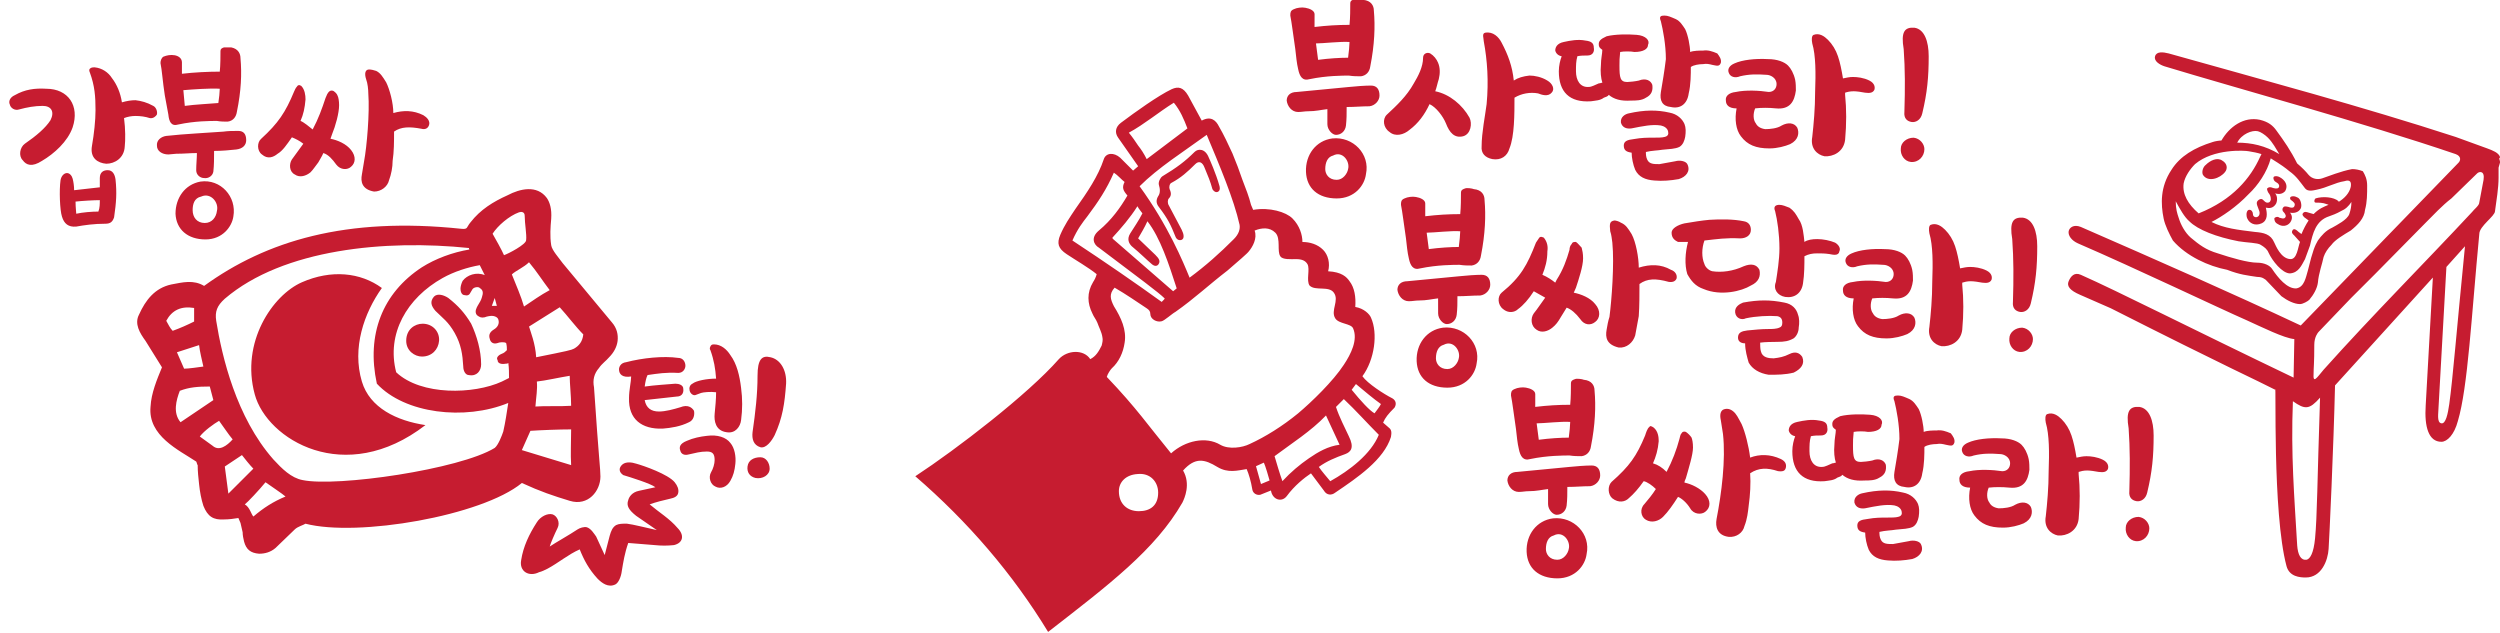 <?xml version="1.0" encoding="utf-8"?>
<!-- Generator: Adobe Illustrator 24.3.0, SVG Export Plug-In . SVG Version: 6.00 Build 0)  -->
<svg version="1.1" id="레이어_1" xmlns="http://www.w3.org/2000/svg" xmlns:xlink="http://www.w3.org/1999/xlink" x="0px"
	 y="0px" viewBox="0 0 716.07 181.42" style="enable-background:new 0 0 716.07 181.42;" xml:space="preserve">
<style type="text/css">
	.st0{fill:#c61c30;}
</style>
<path class="st0" d="M12.02,46.08c-2.86,1.84-4.5,1.23-5.52-0.2c-1.23-1.23-0.82-3.68,0.61-4.71c3.27-2.25,5.93-4.5,7.36-6.75
	c1.23-2.45,0.21-4.09-2.25-4.09c-2.25,0-4.5,0.41-6.75,1.02c-1.23,0.41-2.45-0.41-2.66-1.43c-0.41-0.82,0-2.04,1.43-2.66
	c2.86-1.64,5.73-2.04,9-1.84c6.34,0,9.61,4.91,7.57,11.05C19.39,40.56,15.5,44.04,12.02,46.08z M28.59,53.65v-2.66
	c0-1.64,1.02-2.25,2.25-2.25c1.43,0,2.05,1.23,2.25,2.66c0.41,3.89,0.21,6.54-0.41,10.84c-0.41,1.23-1.02,1.84-2.45,1.84
	c-3.27,0-6.14,0.41-8.39,0.82c-2.25,0.2-3.48-0.82-4.09-2.86c-0.61-1.84-0.82-7.57-0.41-10.43c0.21-1.23,1.02-2.04,1.84-2.04
	s1.43,0.82,1.64,1.64s0.41,2.05,0.41,3.27L28.59,53.65z M28.18,60.6c0.41-1.02,0.41-2.25,0.41-3.27c-1.64,0-5.11,0.2-6.95,0.41
	c0,1.64,0.2,3.07,0.2,3.48C23.68,60.81,26.34,60.6,28.18,60.6z M30.43,46.9c-2.45-0.21-4.7-1.64-4.09-5.11
	c0.61-3.48,1.02-7.36,1.02-10.23c0-3.89-0.21-6.96-1.64-10.84c-0.2-0.41-0.2-0.82,0-1.02c0.41-0.41,0.82-0.41,1.43-0.41
	c2.05,0.2,3.89,1.43,4.91,3.07c1.43,1.84,2.46,4.29,2.86,6.95c1.43-0.41,2.66-0.61,3.89-0.61c1.64,0.2,3.27,0.61,5.11,1.64
	c0.82,0.41,1.23,1.64,1.02,2.46c-0.21,0.41-1.02,1.23-2.05,1.02c-1.23-0.41-2.66-0.61-4.09-0.61c-1.02,0-2.25,0.2-3.27,0.61
	c0.41,3.07,0.41,6.34,0.2,8.18C35.55,45.26,32.89,46.9,30.43,46.9z M171.57,105.4c-1.43,1.64-1.84,3.48-1.43,5.52
	c1.43,21.27,1.84,23.32,1.84,25.57c0,4.09-3.48,8.59-8.79,6.96c-4.71-1.43-8.39-2.66-13.71-5.11
	c-11.45,9.41-47.04,15.55-61.98,11.66c-0.61,0.41-2.25,0.82-3.07,1.64l-5.52,5.32c-1.43,1.23-3.07,1.64-4.71,1.64
	c-2.45-0.2-3.68-1.23-4.29-3.48c-0.21-0.82-0.41-1.84-0.41-2.66l-0.61-2.66l-0.61-1.43c-1.23,0.2-2.66,0.41-4.09,0.41
	c-3.07,0.2-4.7-0.82-5.93-3.89c-0.61-1.84-1.02-4.09-1.23-6.14c-0.2-1.84-0.41-3.68-0.41-5.52c-0.2-0.2-0.2-0.61-0.41-1.02
	c-4.91-3.27-13.91-7.36-13.09-15.75c0.2-3.89,1.84-7.77,3.27-11.25l-4.71-7.57c-1.64-2.25-3.27-4.91-1.84-7.57
	c1.84-4.09,4.5-7.57,9.21-8.59c3.27-0.61,6.34-1.43,9.41,0.41C76.25,69,99.16,62.05,132.1,65.53c2.04,0.21,1.43-0.41,2.66-1.84
	c2.86-3.68,6.54-5.93,10.64-7.77c3.48-1.84,8.39-3.07,11.25,0.82c0.82,1.23,1.43,3.07,1.23,5.93c-0.21,2.45-0.41,4.91,0,7.57
	c0.2,1.43,2.25,3.68,3.27,5.11l14.11,16.98c1.43,1.64,1.84,3.48,1.64,5.32c-0.21,1.64-1.02,3.27-2.46,4.71
	C173.61,103.35,172.39,104.17,171.57,105.4z M50.48,44.04c-0.61,0-1.64,0.2-2.25,0.2c-1.84,0-3.27-1.02-3.27-2.45
	c-0.21-1.64,1.23-2.66,2.66-2.86c5.52-0.61,11.04-0.82,16.36-1.23c1.43-0.2,2.66-0.2,4.29-0.2c1.43,0,2.25,0.82,2.25,2.66
	c0,1.43-1.02,2.45-2.86,2.66c-1.84,0.2-4.09,0.41-6.34,0.41c0,2.04,0,4.09-0.21,5.93c-0.2,1.23-1.43,2.04-2.66,1.84
	c-1.02,0-2.25-0.82-2.25-2.25c0-1.64,0.2-3.48,0.2-4.91C54.57,43.83,52.73,44.04,50.48,44.04z M52.11,21.13
	c3.48-0.41,7.57-0.61,10.84-0.61c0.2-1.84,0.2-4.5,0.2-5.93c0-0.61,0.41-0.82,1.02-1.02h2.05c2.04,0.41,2.66,1.84,2.66,3.07
	c0.41,4.5,0.2,9.41-1.02,15.34c-0.2,1.43-1.02,2.66-2.66,2.86c-0.82,0-2.04,0-3.07-0.2c-1.84,0-6.34,0-11.05,1.02
	c-2.04,0.61-2.66-0.82-2.86-2.86l-1.02-5.52c-0.61-3.89-0.82-7.36-1.23-9.2c0-0.61,0.2-1.43,0.82-1.84
	c1.02-0.41,2.04-0.61,3.27-0.41c1.02,0.2,2.05,0.82,2.05,2.05C52.11,17.88,52.11,21.13,52.11,21.13z M49.46,94.76
	c2.25-0.82,4.09-1.64,6.14-2.66v-3.89c-3.68-0.61-6.34,0.61-7.98,3.68C48.23,92.92,48.64,93.94,49.46,94.76z M50.27,61.22
	c0-4.5,2.66-8.39,7.16-9.21c5.73-0.82,10.43,4.3,9.41,10.02c-0.41,2.86-3.07,6.55-7.98,6.55C53.75,68.58,50.48,65.72,50.27,61.22z
	 M61.11,114.6l-1.02-3.89c-3.48,0-5.93,0.21-8.59,1.23c-1.02,2.66-2.04,6.34,0.21,9L61.11,114.6z M50.68,100.9l2.05,4.7
	c1.23,0,4.09-0.41,5.52-0.61c-0.41-1.84-1.02-4.3-1.23-6.14L50.68,100.9z M52.93,30.33c2.86-0.41,7.36-0.61,9.61-0.82
	c0.2-1.23,0.41-3.27,0.41-4.09c-2.46-0.2-8.18,0.21-10.43,0.41L52.93,30.33z M55.18,60.19c0,2.05,1.23,3.68,3.48,3.68
	c2.05,0,3.27-1.64,3.48-3.48c0.61-2.46-1.84-5.32-4.5-4.09C55.59,56.72,55.18,58.56,55.18,60.19z M66.64,125.85
	c-1.23-1.43-2.66-3.68-3.89-5.32c-1.43,0.82-4.29,2.86-5.52,4.5l3.68,2.66C62.75,129.33,65,127.69,66.64,125.85z M64.39,85.56
	c-2.25,2.04-2.86,3.68-2.46,6.34c1.64,10.23,5.73,27.61,16.36,39.68c2.45,2.66,5.11,5.32,8.39,5.93c9.82,2.04,45-3.07,55.02-9.21
	c1.02-0.82,2.04-3.48,2.45-4.7c0.61-2.66,1.02-5.52,1.43-8.18c-12.48,5.11-29.66,3.07-37.64-5.52
	c-3.07-14.11,1.64-25.98,12.89-33.34c3.89-2.46,8.79-4.3,13.7-5.11c-0.2,0-0.2-0.2-0.2-0.41C110.61,68.58,81.16,71.24,64.39,85.56z
	 M72.57,134.24c-1.02-1.02-2.46-2.86-3.27-3.89l-4.91,3.27l1.02,7.77L72.57,134.24z M76.05,138.13c-1.84,2.25-5.11,5.73-5.93,6.34
	c1.43,0.82,1.84,2.86,2.46,3.48c2.86-2.46,5.73-4.3,9.2-5.73C81.16,141.6,76.86,138.74,76.05,138.13z M121.86,121.76
	c-23.11,17.79-45.41,4.09-48.89-8.8c-4.09-14.93,5.11-28.43,13.5-32.11s16.77-2.86,22.91,1.64c-5.11,7.16-8.59,17.18-5.73,26.79
	C105.91,116.85,113.68,120.53,121.86,121.76z M94.66,39.74c2.04,0.41,4.5,1.43,5.93,3.27s1.23,3.68,0,4.71
	c-1.02,1.02-3.07,1.02-4.3-0.61c-1.02-1.43-2.25-2.86-3.68-3.27c-0.41,1.02-1.02,1.84-1.43,2.66c-0.82,1.02-1.43,2.05-2.25,2.86
	c-1.23,1.02-3.07,1.64-4.5,0.61c-1.64-0.82-1.64-3.07-0.82-4.3l3.27-4.5c-1.02-0.82-2.25-1.43-3.27-1.84
	c-1.43,2.05-2.66,3.89-4.09,4.71c-1.23,1.02-2.86,1.64-4.5,0.2c-1.43-1.02-1.43-3.48-0.2-4.5c4.91-4.5,6.95-7.57,9.41-13.5
	c0.2-0.41,0.41-1.02,0.82-1.43c0.21-0.41,0.61-0.61,1.23-0.21c1.02,1.02,1.23,2.66,1.23,3.89c-0.21,2.46-0.61,4.3-1.43,6.14
	c1.02,0.41,2.45,1.64,3.48,2.45c1.64-3.07,2.66-5.93,3.68-9c0.61-1.64,1.23-2.45,2.25-2.04c0.61,0.41,1.02,0.82,1.23,1.43
	c0.21,0.41,0.41,1.43,0.41,2.66c0,2.25-1.02,5.93-2.04,8.39L94.66,39.74z M107.75,20.31c1.23,0.61,1.84,1.64,2.86,3.27
	c1.02,2.05,2.05,5.93,2.05,8.8c2.86-0.82,5.73-0.82,8.59,0.61c1.02,0.61,2.04,1.64,1.64,2.86c-0.2,0.61-0.82,1.43-2.25,1.02
	c-3.27-0.61-5.73-0.61-7.77,0.82c0,2.86,0,5.73-0.41,8.39c0,1.84-0.41,3.89-1.02,5.52c-0.41,1.84-2.25,3.27-4.3,3.27
	c-3.48-0.61-3.89-2.86-3.48-4.91l0.61-3.68c0.82-4.3,1.64-14.11,1.23-19.43c0-1.23-0.21-3.07-0.61-4.09
	c-0.61-1.84-0.2-2.86,0.82-2.86C106.32,19.9,107.14,20.1,107.75,20.31z M141.5,94.35c1.02-0.61,1.64-1.64,1.23-2.86
	c-0.2-0.61-1.02-1.02-1.84-1.02c-0.61,0-1.64,0.21-2.04,0.41c-1.02,0.21-1.43,0-2.25-0.61c-0.82-1.02,0-2.25,0.2-2.66
	c0.61-1.02,1.02-1.64,1.23-2.45c0.41-1.23,0.41-2.05-0.61-2.66c-0.2-0.41-1.84-0.41-2.25,0.61l-0.61,1.02
	c-0.2,0.41-0.82,0.61-1.43,0.41c-1.02,0-1.23-1.23-1.23-1.84c0-0.61,0.21-1.43,0.61-2.25c1.23-1.64,3.89-2.66,6.34-1.64l-1.43-2.86
	c-3.48,0.61-7.36,1.84-10.64,3.68c-10.23,5.73-16.16,15.96-13.3,27c7.16,6.75,22.3,6.34,30.27,2.66l2.05-1.02c0-1.43,0-2.86-0.2-4.3
	c-0.21,0.21-0.61,0.21-0.82,0.21c-1.02,0.2-2.25,0-2.25-1.02c-0.61-0.82,0.61-1.64,1.23-1.84c0.61-0.2,1.02-0.61,1.43-1.02
	c0-0.61,0-1.23-0.21-2.04c-0.61-0.41-2.04-0.21-2.45,0c-1.23,0.41-2.05-0.21-2.25-1.23C139.86,95.78,140.48,94.97,141.5,94.35z
	 M121.05,92.72c2.86,0,4.91,2.25,4.71,4.91c-0.21,2.46-2.05,4.5-4.91,4.5c-2.05,0-4.5-1.64-4.5-4.5
	C116.34,94.35,118.8,92.72,121.05,92.72z M128.41,85.35c2.86,2.25,4.7,4.3,6.54,7.36c1.64,3.48,2.86,7.77,2.86,11.66
	c0,1.84-1.23,3.48-3.48,3.07c-1.02,0-1.64-1.23-1.64-2.45c-0.2-3.48-0.61-6.34-2.45-9.61s-3.48-4.29-5.52-6.34
	c-1.23-1.43-1.64-2.66-0.41-4.09C125.34,83.92,127.18,84.53,128.41,85.35z M141.7,85.35l-0.82,2.25h1.43L141.7,85.35z M148.66,60.81
	c-2.86,1.02-6.14,3.89-7.57,6.14c0.82,1.43,2.66,4.71,3.27,6.14c1.23-0.41,6.34-3.07,6.34-4.3c0.2-1.64-0.41-4.7-0.41-6.95
	C150.3,60.6,149.27,60.6,148.66,60.81z M146.61,78.6c1.23,3.07,2.66,6.34,3.48,9.2c2.45-1.64,4.7-3.27,7.36-4.7
	c-2.05-2.66-3.68-5.32-5.93-7.98C150.09,76.56,147.64,77.58,146.61,78.6z M173.2,158.99l1.43-5.52c0.41-1.43,0.82-2.45,1.84-3.07
	c0.82-0.41,1.84-0.41,3.07-0.41c1.84,0.21,5.73,1.23,8.59,1.84l-5.93-4.09c-2.05-1.64-2.86-2.86-2.25-4.5
	c0.2-0.82,1.02-2.25,3.07-2.66l4.7-1.02c-1.23-1.02-7.16-2.86-9.2-3.48c-1.23-0.82-1.43-2.04-0.21-3.07
	c1.02-0.82,2.66-0.61,3.89-0.21c2.25,0.61,9.2,3.07,11.04,5.32c0.82,1.02,1.23,2.04,1.02,3.07c-0.2,1.02-1.23,1.43-2.25,1.64
	c-1.84,0.41-4.29,1.02-5.93,1.64c2.66,2.25,5.73,4.09,7.98,6.75c2.04,2.05,1.64,4.29-1.02,4.91c-1.84,0.2-3.68,0.2-5.52,0
	l-7.57-0.61c-1.02,2.86-1.43,5.52-1.84,7.98c-0.21,1.84-1.02,3.48-1.84,3.89c-2.05,1.02-3.89-0.41-5.11-1.64
	c-2.45-2.66-3.89-5.32-5.11-8.39c-3.27,1.43-6.14,3.89-9.2,5.52c-0.82,0.41-1.64,0.82-2.46,1.02c-2.86,1.43-5.73-0.2-5.11-3.48
	c0.61-3.89,2.25-7.36,4.5-10.84c1.02-1.64,3.07-2.66,4.5-2.25c1.23,0.41,2.25,2.25,1.43,3.89s-2.05,4.5-2.25,5.32
	c1.84-1.23,5.52-3.27,7.98-4.91c0.61-0.41,1.84-0.82,2.66-0.61c1.23,0.41,2.05,1.84,2.66,2.66L173.2,158.99z M163.59,133.22
	c-0.2-3.07,0-6.75,0-10.23c-3.27,0-8.79,0.21-11.66,0.41l-2.46,5.52L163.59,133.22z M167.07,95.78c-2.25-2.25-4.5-5.32-6.75-7.77
	l-8.79,5.52c0.41,1.43,1.84,4.91,2.04,8.8c9.21-1.84,10.02-2.05,10.84-2.46C165.84,99.06,166.86,97.83,167.07,95.78z M153.36,116.44
	c2.45-0.21,7.36,0,10.23-0.21c0-2.86-0.41-6.34-0.41-8.59c-2.66,0.41-7.16,1.43-9.41,1.64
	C153.98,111.53,153.57,113.58,153.36,116.44z M184.66,110.72c2.86-0.41,6.34-0.61,8.8-0.82c1.02,0,2.25,0.41,2.25,1.43
	c0.2,1.43-0.61,2.25-1.84,2.25l-9.21,1.02c0.41,2.25,1.84,3.27,4.09,3.27c1.84,0,4.09-0.61,6.14-1.23c2.04-0.82,3.27,0,3.89,1.02
	c0.21,1.02,0,2.66-1.43,3.27c-2.45,1.23-5.11,1.64-7.57,1.84c-5.93,0.2-9.82-2.66-9.61-8.8c0-2.25,0.61-4.7,0.61-6.14
	c-2.46,0.41-3.48-0.61-3.48-2.05c0-0.61,0.41-1.84,2.04-2.04c4.71-1.23,10.64-1.84,14.93-1.23c1.43,0,2.05,1.23,2.05,2.25
	c0,0.82-0.61,2.05-2.05,2.05c-3.48-0.21-5.93,0.2-8.79,0.61C185.07,108.26,184.86,109.28,184.66,110.72z M209.2,137.72
	c-1.02,1.84-2.86,2.45-4.3,1.64c-1.43-0.61-2.05-2.66-1.23-4.09c0.61-1.02,1.02-2.46,1.02-3.48c0-1.84-0.61-2.46-2.25-2.46
	c-1.84,0-3.27,0.41-5.11,0.82c-1.43,0.41-2.25-0.2-2.45-1.02c-0.41-1.02-0.21-2.04,1.84-2.86c1.84-0.82,3.89-1.23,5.73-1.43
	c3.07-0.41,5.52,0.41,6.75,2.04c1.23,1.43,1.64,3.89,1.43,5.93C210.43,134.85,210.02,136.28,209.2,137.72z M208.18,123.81
	c-3.27-0.41-3.68-3.27-3.48-5.32c0.2-2.04,0.41-4.09,0.41-6.14c-1.64-0.21-3.68,0-4.29,0.2l-1.64,0.61
	c-0.61,0.2-1.43-0.41-1.64-1.23s0-1.64,0.82-2.05c1.02-0.82,4.09-1.43,6.75-1.43c-0.2-2.86-0.61-5.32-1.64-8.18
	c-0.21-0.2-0.21-0.61,0-1.02c0.2-0.41,0.41-0.61,1.02-0.61c2.05,0,3.68,1.43,4.71,3.07c1.84,2.46,2.66,5.93,3.07,9.41
	c0.41,3.07,0.41,6.14,0,9.21C212.07,122.17,210.64,124.22,208.18,123.81z M214.11,133.63c0.21-1.84,1.84-2.66,3.68-2.66
	c1.64,0,2.66,1.64,2.66,3.27c0,1.84-2.04,3.07-4.09,2.66C214.73,136.49,213.91,135.26,214.11,133.63z M217.8,128.1
	c-2.05-0.61-2.46-2.46-2.25-4.3c0.82-5.73,1.43-10.84,1.43-16.16c0-4.7,1.23-5.93,3.68-5.32c2.86,0.61,4.7,3.68,4.5,7.57
	c-0.41,5.73-1.02,9.82-3.27,14.73C221.07,126.26,219.43,128.51,217.8,128.1z"/>
<path class="st0" d="M320.27,39.44c-1.02-1.43-0.82-3.07,0.82-4.29c4.09-3.07,10.64-7.77,14.52-9.61c1.84-0.82,3.27-0.61,4.71,1.84
	l3.89,7.16c2.66-1.43,4.09,0,4.91,1.64c1.43,2.45,2.66,5.11,3.89,7.77c1.02,2.46,2.04,5.11,2.86,7.57c1.02,2.66,1.84,4.7,2.46,7.16
	l0.61,1.43c4.71-0.82,9.41,0.61,11.25,2.45c2.05,2.05,2.86,4.71,2.86,6.75c2.05,0,4.3,0.61,5.93,2.25c1.43,1.43,2.05,3.89,1.43,6.14
	c3.89,0.2,5.32,1.64,6.14,2.86c1.43,1.84,1.84,4.5,1.64,7.36c2.45,0.41,4.09,2.04,4.5,3.07c2.04,4.5,1.02,12.07-2.46,16.77
	c1.43,2.05,6.14,5.11,8.59,6.34c1.02,0.61,1.23,1.64,0.61,2.66c-1.84,1.84-2.66,2.86-3.27,4.3l1.64,1.43
	c0.82,0.61,0.82,1.43,0.61,2.66c-2.05,6.54-9.61,11.66-15.96,15.95c-1.02,0.82-2.45,0.82-3.27-0.61l-3.68-4.91
	c-1.84,1.23-4.71,3.48-6.96,6.55c-1.43,1.84-4.09,1.02-4.5-1.64l-3.07,1.23c-1.02,0.2-2.05-0.41-2.25-1.43
	c-0.41-2.46-1.02-4.5-1.64-5.93c-2.66,0.41-5.32,1.23-8.39-0.61c-3.68-2.25-6.34-2.86-9.82,1.02c2.25,3.89,0.41,7.98-0.21,9.21
	c-7.77,13.5-21.07,23.52-38.45,37.02c-10.23-16.77-22.91-31.5-38.04-44.59c11.86-7.77,32.32-23.52,41.11-33.54
	c2.45-2.66,7.16-2.86,9,0c1.64-0.82,2.45-2.25,3.27-3.89c0.2-0.82,0.41-1.64,0.2-2.45c-0.2-1.43-1.02-2.86-1.43-4.09
	c-0.41-1.02-1.02-1.64-1.43-2.66c-1.43-2.86-1.64-5.93,0.21-9c0.41-0.61,0.82-1.43,1.02-2.25c-2.25-1.84-6.14-4.09-8.59-5.73
	c-2.46-1.64-2.86-3.07-1.84-5.52c1.23-2.86,2.66-4.91,4.29-7.36c3.48-4.91,6.55-9.41,8.18-14.32c0.61-1.84,2.86-2.05,4.71-0.41
	l3.68,3.68l1.45-1.25L320.27,39.44z M333.57,85.46c-1.64-1.64-7.16-5.73-18.82-14.52c-1.43-0.82-2.45-2.86,0-4.91
	c3.68-3.07,6.14-6.54,8.18-10.02c-1.23-1.43-1.64-2.25-0.82-3.89c-0.82-0.61-2.05-2.04-3.07-2.66c-2.05,4.71-4.5,8.39-7.57,12.48
	c-1.43,1.84-2.86,3.68-4.3,6.95c9.61,6.34,18.21,12.27,25.57,17.59C333.16,86.08,333.77,85.46,333.57,85.46z M349.52,127.39
	c2.46,1.43,6.34,0.82,8.39-0.2c4.5-2.05,9.41-5.11,13.91-8.8c3.89-3.27,10.02-9.2,13.09-13.91c2.04-3.07,4.09-7.16,2.66-10.43
	c-0.61-1.43-4.09-1.23-5.11-2.86c-1.43-2.25,1.23-5.11-0.41-7.36c-1.43-2.04-5.32-0.41-6.95-2.04c-1.02-1.43,0.2-4.7-0.61-6.14
	c-0.61-1.02-1.64-1.43-3.27-1.43c-1.43,0-3.89,0.21-4.5-0.82c-1.02-1.43,0.21-5.11-1.43-6.75c-1.64-1.64-3.89-1.43-5.93-0.61
	c0.82,2.25-0.61,4.7-1.64,5.93c-0.41,0.61-3.07,2.86-6.14,5.52c-5.32,4.09-9.41,7.98-14.93,11.86c-0.82,0.41-3.07,2.45-3.89,2.66
	c-1.43,0.41-3.27-0.61-3.27-2.05c0-0.82-0.41-1.23-1.02-1.64c-3.07-2.04-5.73-3.89-9.21-5.93c-1.64,1.84-1.23,3.27-0.2,5.32
	c2.04,3.27,3.68,6.75,3.07,10.43c-0.41,2.86-1.64,5.52-3.68,7.36c-0.41,0.41-1.23,1.64-1.43,2.46c8.59,9,11.86,13.91,18.41,21.89
	C339.5,126.17,345.43,124.94,349.52,127.39z M336.02,83.42l1.02-0.82c-2.25-6.96-4.71-14.52-8.39-19.23
	c-0.82,1.84-1.84,3.48-2.66,4.91l4.91,4.7c1.02,1.02,1.64,1.84,0.82,2.86c-0.61,0.61-1.43,0.2-1.84-0.21
	c-1.23-1.02-3.27-3.07-5.73-5.11c-0.82-0.82-1.43-2.05-0.41-3.68c1.02-1.64,2.46-3.68,3.48-5.73c-0.41-0.61-1.02-1.23-1.43-2.04
	c-2.05,3.27-4.71,6.34-7.16,9c0,0.2,0,0.2,0.2,0.41L336.02,83.42z M331.73,141.1c0-3.07-2.25-5.73-5.93-5.32
	c-3.27,0.2-5.32,2.25-5.32,4.91c0,3.68,2.45,5.73,5.73,5.73C329.48,146.42,331.73,144.78,331.73,141.1z M340.11,36.78
	c-1.02-2.66-2.04-5.11-3.89-7.36c-4.3,2.66-8.39,6.14-12.89,8.59c1.02,1.23,1.84,2.45,2.66,3.68c0.82,1.02,1.64,2.25,2.46,3.89
	L340.11,36.78z M353.41,68.48c1.43-1.43,1.84-2.86,1.64-4.09c-1.64-7.36-5.73-16.97-9.41-25.77c-6.75,4.91-13.91,9.41-19.23,14.73
	c8.18,11.25,12.48,21.68,14.32,26.18C345.43,76.05,349.32,72.58,353.41,68.48z M348.7,54.99c-0.61,0.2-1.23-0.41-1.43-0.82
	c-0.61-2.25-1.23-3.68-2.25-6.14c-0.61-1.64-1.64-2.04-2.66-1.02c-2.25,2.25-4.09,3.89-6.75,5.32c-0.61,0.2-0.82,1.23-0.61,1.84
	c0.61,1.23,0.41,2.04-0.2,2.66c-0.41,0.41-0.41,1.43,0,2.04l3.68,6.96c0.61,1.23,0.82,2.45,0,2.86c-0.41,0.2-1.43,0.2-1.84-1.02
	c-1.23-3.07-2.05-4.91-4.71-8.39c-0.82-1.02-0.82-2.04-0.2-3.07c0.61-0.82,0.61-2.04,0.2-3.27c-0.2-0.82,0.41-2.04,1.02-2.45
	c4.09-2.46,6.54-4.3,9.2-6.96c1.02-1.02,3.07-1.02,4.09,1.64c0.2,0.41,2.05,4.5,3.07,8.18C349.52,54.17,349.32,54.78,348.7,54.99z
	 M363.64,137.62c-0.21-0.82-1.23-4.3-1.64-5.11l-2.25,1.02l1.43,5.11L363.64,137.62z M374.89,131.28c2.66-1.84,5.52-3.48,8.8-3.89
	L379.8,119c-4.29,4.5-9.82,7.98-14.73,11.66c0.61,2.05,1.43,4.91,2.25,7.16C369.77,135.17,372.23,133.12,374.89,131.28z
	 M380.2,31.26c-1.84,0.2-3.27,0.61-5.52,0.61c-1.02,0-1.84,0.21-2.86,0.21c-1.84,0-3.07-1.64-3.27-3.27c0-1.43,1.02-2.46,2.86-2.46
	l14.93-1.43c1.84-0.2,4.7-0.41,6.34-0.41c1.64,0,2.45,1.02,2.45,2.86c0,1.43-1.23,2.86-2.86,3.07c-2.25,0-4.09,0.21-6.55,0.21
	c0,2.04,0,3.48-0.2,5.32c-0.2,1.64-1.43,2.66-2.86,2.66c-1.02,0-2.46-1.43-2.46-3.07C380.2,35.56,380.2,31.26,380.2,31.26z
	 M376.52,7.12v0.61c3.48-0.41,6.55-0.61,10.02-0.61c0.21-2.05,0.21-4.71,0.21-6.14c0-0.82,0.61-1.02,1.23-1.23
	c0.41-0.2,2.05,0,2.46,0.21c2.25,0.2,3.07,1.64,3.07,3.07c0.41,4.5,0.2,9.82-1.02,15.96c-0.2,1.64-1.23,2.66-2.66,2.86
	c-1.02,0-2.25,0-3.48-0.2c-1.64,0-6.34,0-11.25,1.02c-2.05,0.61-2.86-0.82-3.27-2.86c-0.41-1.64-0.61-3.89-0.82-5.73
	c-0.61-4.09-1.02-7.57-1.43-9.61c0-0.82,0-1.43,1.02-1.84c0.82-0.41,2.25-0.61,3.27-0.41c1.23,0.2,2.66,0.82,2.66,1.84L376.52,7.12
	L376.52,7.12z M374.07,49.26c-0.21-4.91,2.86-9,7.57-9.61c5.93-0.61,10.84,4.5,9.61,10.23c-0.41,3.27-3.27,6.96-8.39,6.96
	C377.54,56.83,374.27,53.96,374.07,49.26z M377.54,17.14c3.07-0.41,6.34-0.61,8.59-0.61c0.21-1.43,0.41-3.68,0.41-4.5
	c-2.45-0.2-7.57,0.41-9.61,0.41L377.54,17.14z M381.02,137.83c5.52-3.07,11.66-7.77,13.91-13.29c-3.27-3.27-6.55-6.96-10.02-10.23
	l-2.25,2.25c1.02,3.07,2.45,5.73,3.68,8.39c1.64,3.27,0.61,4.5-1.02,5.11c-2.86,1.02-5.32,2.04-7.57,3.68
	C378.57,134.96,380,136.6,381.02,137.83z M379.59,48.44c0,1.43,1.02,3.07,3.27,3.07c1.84,0,3.07-1.84,3.27-3.07
	c0.61-2.25-1.64-5.32-4.29-3.89C380.2,44.96,379.59,46.6,379.59,48.44z M387.16,111.64c2.66,3.27,5.11,5.93,6.54,6.75
	c0.61-0.82,1.43-1.84,1.84-2.66c-2.04-1.43-4.7-3.68-7.16-5.73L387.16,111.64z M398,37.8c-1.84-1.23-2.05-3.68-0.82-4.91
	c2.86-2.66,5.73-5.32,7.77-9c1.23-2.05,2.66-4.71,2.66-7.36c0-1.23,1.23-1.64,2.04-1.23c1.02,0.61,1.84,1.64,2.25,2.66
	c0.61,1.43,0.61,3.07,0.21,4.7c-0.41,1.23-0.61,2.45-1.02,3.48c4.09,0.82,7.77,3.89,9.82,7.57c0.82,1.64,0.41,4.71-1.84,5.32
	c-2.45,0.61-3.89-1.02-4.91-3.68c-0.82-2.04-2.86-4.7-4.7-5.52c-1.43,3.07-3.27,5.52-5.73,7.36C402.09,38.62,399.64,39.24,398,37.8z
	 M411.91,85.46c-1.84,0.21-3.27,0.61-5.52,0.61c-1.02,0-1.84,0.21-2.86,0.21c-1.84,0-3.07-1.64-3.27-3.27
	c0-1.43,1.02-2.46,2.86-2.46l14.93-1.43c1.84-0.2,4.7-0.41,6.34-0.41c1.64,0,2.46,1.02,2.46,2.86c0,1.43-1.23,2.86-2.86,3.07
	c-2.25,0-4.09,0.21-6.54,0.21c0,2.04,0,3.48-0.21,5.32c-0.2,1.64-1.43,2.66-2.86,2.66c-1.02,0-2.46-1.43-2.46-3.07L411.91,85.46
	L411.91,85.46z M408.23,61.33v0.61c3.48-0.41,6.55-0.61,10.02-0.61c0.21-2.05,0.21-4.71,0.21-6.14c0-0.82,0.61-1.02,1.23-1.23
	c0.41-0.2,2.04,0,2.45,0.21c2.25,0.2,3.07,1.64,3.07,3.07c0.41,4.5,0.2,9.82-1.02,15.95c-0.21,1.64-1.23,2.66-2.66,2.86
	c-1.02,0-2.25,0-3.48-0.2c-1.64,0-6.34,0-11.25,1.02c-2.04,0.61-2.86-0.82-3.27-2.86c-0.41-1.64-0.61-3.89-0.82-5.73
	c-0.61-4.09-1.02-7.57-1.43-9.61c0-0.82,0-1.43,1.02-1.84c0.82-0.41,2.25-0.61,3.27-0.41c1.23,0.2,2.66,0.82,2.66,1.84V61.33
	L408.23,61.33z M405.77,103.46c-0.21-4.91,2.86-9,7.57-9.61c5.93-0.61,10.84,4.5,9.61,10.23c-0.41,3.27-3.27,6.96-8.39,6.96
	C409.25,111.03,405.98,108.17,405.77,103.46z M409.25,71.35c3.07-0.41,6.34-0.61,8.59-0.61c0.2-1.43,0.41-3.68,0.41-4.5
	c-2.45-0.21-7.57,0.41-9.61,0.41L409.25,71.35z M411.29,102.64c0,1.43,1.02,3.07,3.27,3.07c1.84,0,3.07-1.84,3.27-3.07
	c0.61-2.25-1.64-5.32-4.3-3.89C411.91,99.17,411.29,100.8,411.29,102.64z M438.09,21.64c1.43,0,3.48,0.41,5.11,1.43
	c1.43,0.82,2.25,2.45,1.23,3.48c-1.02,1.23-2.86,0.61-3.89,0.2c-2.25-0.41-4.71,0-6.75,1.23c0,4.7,0,11.04-1.43,14.52
	c-0.61,2.25-2.46,3.48-4.91,3.07c-2.05-0.41-3.27-1.64-3.07-3.68c0-3.89,1.02-8.8,1.43-12.07c0.61-6.55,0.21-12.48-0.82-18
	c0-0.82-0.61-2.25,0.41-2.45c2.25-0.41,3.89,1.23,4.71,2.86c1.84,3.48,3.07,6.75,3.48,10.84C434.82,22.26,436.25,21.85,438.09,21.64
	z M450.77,83.83c2.04,0.41,4.7,1.43,6.14,3.27c1.64,1.84,1.43,4.09,0,5.11c-1.23,1.02-3.07,1.02-4.29-0.82
	c-1.23-1.64-2.66-2.86-3.89-3.27l-1.64,2.66c-0.82,1.43-1.43,2.25-2.45,3.07c-1.23,1.02-3.07,1.64-4.5,0.61
	c-1.64-1.02-1.84-3.27-0.82-4.7c1.02-1.23,2.05-2.86,3.27-4.5l-3.27-1.84c-1.43,2.25-3.07,4.09-4.5,5.11
	c-1.02,1.02-2.86,1.23-4.29,0c-1.64-1.23-1.64-3.68-0.41-4.71c5.52-4.5,7.36-7.98,9.82-14.32l0.82-1.23
	c0.21-0.41,0.61-0.61,1.43-0.2c1.02,1.23,1.23,2.66,1.02,3.89c0,2.66-0.61,4.71-1.43,6.75c1.43,0.61,2.66,1.43,3.68,2.25l0.41-0.82
	c1.84-2.86,2.86-5.73,3.68-8.59c0-0.61,0.2-1.23,0.61-1.64c0.21-0.61,0.61-0.61,1.23-0.61c0.41,0.21,1.23,1.23,1.64,1.64
	c0.2,0.82,0.41,1.64,0.41,3.07c0,2.25-1.23,5.93-2.04,8.39L450.77,83.83z M443.41,140.08c-1.84,0.21-3.27,0.61-5.52,0.61
	c-1.02,0-1.84,0.21-2.86,0.21c-1.84,0-3.07-1.64-3.27-3.27c0-1.43,1.02-2.46,2.86-2.46l14.93-1.43c1.84-0.2,4.7-0.41,6.34-0.41
	c1.64,0,2.45,1.02,2.45,2.86c0,1.43-1.23,2.86-2.86,3.07c-2.25,0-4.09,0.21-6.55,0.21c0,2.04,0,3.48-0.2,5.32
	c-0.2,1.64-1.43,2.66-2.86,2.66c-1.02,0-2.46-1.43-2.46-3.07L443.41,140.08L443.41,140.08z M439.73,115.94v0.61
	c3.48-0.41,6.55-0.61,10.02-0.61c0.21-2.05,0.21-4.71,0.21-6.14c0-0.82,0.61-1.02,1.23-1.23c0.41-0.2,2.05,0,2.46,0.21
	c2.25,0.2,3.07,1.64,3.07,3.07c0.41,4.5,0.2,9.82-1.02,15.95c-0.2,1.64-1.23,2.66-2.66,2.86c-1.02,0-2.25,0-3.48-0.2
	c-1.64,0-6.34,0-11.25,1.02c-2.05,0.61-2.86-0.82-3.27-2.86c-0.41-1.64-0.61-3.89-0.82-5.73c-0.61-4.09-1.02-7.57-1.43-9.61
	c0-0.82,0-1.43,1.02-1.84c0.82-0.41,2.25-0.61,3.27-0.41c1.23,0.2,2.66,0.82,2.66,1.84v3.07H439.73z M437.27,158.08
	c-0.21-4.91,2.86-9,7.57-9.61c5.93-0.61,10.84,4.5,9.61,10.23c-0.41,3.27-3.27,6.96-8.39,6.96
	C440.75,165.64,437.48,162.78,437.27,158.08z M440.75,125.96c3.07-0.41,6.34-0.61,8.59-0.61c0.21-1.43,0.41-3.68,0.41-4.5
	c-2.45-0.2-7.57,0.41-9.61,0.41L440.75,125.96z M442.79,157.26c0,1.43,1.02,3.07,3.27,3.07c1.84,0,3.07-1.84,3.27-3.07
	c0.61-2.25-1.64-5.32-4.29-3.89C443.41,153.78,442.79,155.42,442.79,157.26z M458.95,14.28c-0.82-0.61-1.02-0.82-1.02-1.64
	s0.41-1.43,2.25-2.25c2.46-0.61,6.14-0.61,8.59-0.41c2.66,0.2,3.89,1.64,3.27,2.86c0,1.23-1.43,2.05-3.89,2.05
	c-1.02-0.21-3.07-0.21-4.09,0c-0.2,1.84-0.2,2.45-0.2,3.89c0,3.48,0.2,4.71,2.25,4.71c0.61,0,2.45-0.21,3.27-0.41
	c2.04-0.82,3.48,0,3.89,1.23c0.21,1.64-0.2,2.86-1.84,3.68c-1.23,0.82-2.86,0.82-4.29,0.82c-2.86,0.2-4.91-0.41-6.34-1.64
	c-0.21,0.41-0.82,0.61-1.43,0.82c-1.02,0.82-2.46,0.82-3.68,1.02c-6.14,0.41-9.2-2.66-9.2-8.59c0-1.64,0.41-3.27,0.82-4.3
	c-1.02-0.2-1.64-0.82-1.84-1.64c0-0.82,0.41-2.05,2.45-2.46c1.84-0.41,4.09-0.82,6.14-0.41c1.84,0.2,2.45,0.82,2.45,2.04
	c0.21,1.02-0.2,2.25-1.84,2.25c-1.02,0-1.84,0-2.86,0.2c-0.41,1.43-0.41,2.66-0.41,4.3c0,2.66,1.23,4.7,3.68,4.5
	c0.82,0,1.84-0.61,2.86-1.02c0.41,0,0.82-0.21,1.02-0.21c-0.41-1.23-0.61-3.07-0.41-5.11C458.54,16.94,458.95,15.3,458.95,14.28z
	 M464.27,63.78c1.43,0.61,2.05,1.64,3.07,3.27c1.23,2.25,2.05,6.75,2.05,9.61c3.27-1.02,6.34-1.02,9.2,0.61
	c1.23,0.41,1.84,1.43,1.64,2.45c-0.21,0.61-0.82,1.23-2.25,1.02c-3.68-1.02-6.14-1.02-8.39,0.61c0,2.86,0,6.34-0.2,9.2l-1.02,5.52
	c-0.61,2.04-2.46,3.68-4.71,3.48c-3.48-0.82-3.89-2.86-3.48-5.11c0.21-1.23,0.41-2.45,0.82-3.68c0.61-4.71,1.43-15.14,0.82-21.27
	c-0.2-1.23-0.2-2.05-0.61-3.27c-0.21-2.05-0.21-2.86,1.23-3.07C462.84,63.17,463.66,63.37,464.27,63.78z M482.48,138.23
	c2.04,0.41,4.5,1.64,5.93,3.27c1.64,1.84,1.64,3.89,0,5.11c-1.02,0.82-3.27,0.82-4.3-1.02c-1.02-1.64-2.45-2.86-3.48-3.27
	c-1.43,2.25-2.86,4.3-4.3,5.73c-1.23,1.23-3.27,1.84-4.91,0.82c-1.43-0.82-1.84-3.07-0.41-4.5c1.02-1.23,2.25-2.66,3.27-4.3
	c-1.02-1.02-2.46-2.04-3.48-2.25c-1.43,2.05-2.86,3.68-4.3,4.91c-1.02,1.02-2.86,1.43-4.7,0c-1.23-1.02-1.43-3.48-0.2-4.7
	c5.11-4.5,7.16-7.36,9.61-13.3c0.2-0.61,0.61-2.04,1.23-2.45c0.2-0.41,0.61-0.21,1.23,0.2c1.23,1.02,1.43,2.66,1.43,3.89
	c-0.2,2.45-0.82,4.5-1.64,6.34c1.43,0.41,2.66,1.23,3.89,2.45c1.64-3.07,2.86-6.34,3.68-9.41c0.2-0.61,0.2-1.23,0.61-1.64
	c0.2-0.41,0.61-0.61,1.23-0.41c0.61,0.41,1.23,1.02,1.64,1.64c0.21,0.61,0.41,1.43,0.41,2.86c0,2.04-1.23,5.93-2.04,8.79
	C482.68,137.42,482.48,137.83,482.48,138.23z M471.43,43.53c0,0.61,0,1.43,0.41,2.25c0.61,1.23,1.84,1.23,3.48,1.23l4.5-0.82
	c1.43-0.41,3.07,0,3.48,0.82c1.02,2.04-0.41,3.68-2.46,4.29c-2.25,0.41-4.7,0.61-6.95,0.41c-2.66-0.2-4.5-1.02-5.52-3.07
	c-0.61-1.43-1.02-3.48-1.02-4.91c-1.43-0.21-2.25-0.61-2.25-2.05c0-1.23,1.02-1.64,2.86-1.84c2.25-0.41,3.89-0.41,5.73-0.41
	c1.02,0,2.46,0,3.07-0.2c1.02-0.21,1.23-0.82,1.02-1.64c-0.2-0.82-1.02-1.43-2.04-1.64c-2.46-0.41-5.32,0.21-8.39,0.82
	c-1.43,0.21-2.66-0.2-3.07-1.64c-0.2-1.64,1.23-2.46,2.25-2.66c4.5-1.02,8.18-1.02,11.66-0.21c2.25,0.41,3.68,1.84,4.3,3.27
	c0.41,1.02,0.41,2.25,0.2,3.68c-0.2,1.02-0.61,2.25-1.64,2.86c-1.23,0.61-2.86,0.61-4.91,0.82
	C474.91,43.12,473.07,43.12,471.43,43.53z M487.79,14.49c1.43-0.21,2.66,0.2,4.09,0.82c0.61,0.82,1.23,1.64,1.02,2.66
	c-0.41,1.23-1.23,0.82-2.46,0.61c-0.82-0.21-1.64-0.41-2.66-0.21c-1.02,0-2.66,0.21-3.48,0.82c0,2.05,0,5.11-0.61,7.57
	c-0.41,3.07-2.45,4.5-5.11,3.89c-2.45-0.21-3.27-1.84-2.86-4.3c0.41-2.45,1.02-5.93,1.43-9.41c0-4.09-0.82-8.39-1.43-10.84
	c-0.61-1.43,0-1.64,1.02-1.64c1.02,0,1.84,0.41,3.27,1.02c1.23,0.61,1.84,1.64,2.66,2.86c0.82,1.64,1.43,4.91,1.43,6.55
	C485.14,14.49,486.77,14.49,487.79,14.49z M483.29,78.51c-0.82-2.66-0.61-6.14,0.2-9.21h-2.86c-0.82-0.41-1.84-1.02-1.84-2.66
	c0-1.23,1.84-2.25,3.68-2.66c2.45-0.41,4.91-0.82,7.16-1.02c3.27-0.2,6.95-0.2,9.82,0.41c1.43,0.21,2.05,1.23,2.05,2.46
	c0,1.64-1.43,2.45-3.07,2.45c-4.09-0.2-6.54,0.2-10.23,0.61c-0.82,2.25-0.82,4.91,0,6.75c0.21,0.82,1.23,1.84,2.25,2.05
	c2.66,0.41,5.93,0,9-1.43c2.05-0.82,3.68-0.61,4.5,1.02c0.41,1.84-0.2,3.48-2.45,4.5c-2.66,1.64-8.59,3.07-13.5,1.02
	C485.54,81.98,484.32,80.35,483.29,78.51z M496.39,117.78c1.02,0.82,1.43,1.84,2.45,3.68c1.02,2.25,2.05,6.34,2.45,9.61
	c2.66-1.02,5.73-1.02,8.8,0.41c1.23,0.61,1.64,1.43,1.43,2.45c-0.2,0.82-0.61,1.23-2.25,1.02c-3.07-1.02-5.52-1.02-7.98,0.61
	c0.21,2.86,0,6.34-0.41,9.21c-0.21,1.84-0.41,3.89-1.23,5.93c-0.41,1.84-2.25,3.27-4.5,3.07c-3.27-0.41-3.89-2.86-3.48-5.11
	c1.43-7.36,2.66-16.98,1.84-24.34l-0.61-3.89c-0.41-1.84,0-2.66,0.61-3.07C494.34,116.96,495.36,116.96,496.39,117.78z
	 M502.93,35.35c0.41,0.82,1.23,1.43,2.66,1.64c1.43,0,3.48-0.21,4.7-1.02c1.84-1.02,3.68-0.82,4.5,0.61
	c0.61,1.43,0.41,3.48-2.04,4.7c-1.43,0.61-3.68,1.23-5.93,1.23c-3.89,0-6.34-1.02-8.18-3.48c-1.43-1.84-1.84-4.91-1.23-7.98
	c-2.25,0-3.07-1.02-3.07-2.25c-0.2-1.23,0.82-2.25,2.86-2.46c2.86-0.61,6.75-0.41,9.41,0c1.43,0,2.25-1.02,2.25-2.25
	c0-1.84-1.84-2.66-2.86-2.66c-2.86-0.2-4.91-0.2-7.57,0.41c-1.43,0.61-2.86,0.21-3.27-1.02c-0.41-1.02,0.2-2.05,1.64-2.66
	c2.25-1.02,5.93-1.43,9.61-1.23c2.66,0,4.7,0.82,5.73,1.84c0.82,0.82,1.64,2.25,2.05,4.09c0.2,1.02,0.2,2.25,0.2,3.07
	c-0.41,3.07-1.64,5.52-5.73,5.11c-2.05-0.21-4.09-0.21-5.93,0C502.11,32.49,502.11,34.33,502.93,35.35z M504.16,98.14
	c0,0.61,0,1.84,0.2,2.46c0.41,1.84,2.25,2.04,3.68,2.04c1.64-0.2,2.86-0.41,4.5-1.23c1.64-0.82,2.86-0.41,3.68,0.82
	c0.82,2.05-0.41,3.48-2.46,4.5c-2.45,0.61-4.7,0.61-7.16,0.61c-2.66-0.41-4.7-1.64-5.73-3.48c-0.41-1.43-1.02-3.48-1.02-5.52
	c-1.02,0-2.04-0.41-2.04-1.64c0-1.43,1.02-1.84,2.66-2.05c2.25-0.2,3.89-0.41,6.14-0.41c0.82,0,2.25,0,3.07-0.41
	c0.61-0.21,0.82-0.61,0.82-1.43c0-1.02-0.41-1.64-1.43-1.84c-2.46-0.2-6.14,0-9,0.61c-1.23,0.61-2.86,0-3.07-1.64
	c-0.2-1.64,1.23-2.45,2.25-2.86c4.5-0.82,7.77-0.82,11.86,0c2.25,0.41,3.48,1.84,3.89,3.48c0.41,1.02,0.41,2.45,0.2,3.68
	c0,1.23-0.61,2.45-1.43,3.07c-1.43,0.82-2.66,1.02-4.7,1.02C507.63,97.94,505.59,97.94,504.16,98.14z M520.52,68.48
	c1.64,0,3.68,0.41,5.11,1.02c1.02,0.61,1.64,1.64,1.23,2.45c-0.2,1.43-1.84,1.02-2.86,0.82c-1.43-0.2-2.25-0.2-3.48-0.2
	c-1.43,0-2.45,0.2-3.68,0.82c0,2.05,0,5.32-0.41,7.77c-0.41,2.86-2.45,4.29-5.11,3.89c-2.25-0.41-3.48-2.25-2.66-4.29
	c0.41-2.66,1.02-6.34,1.02-9.61c0-4.09-0.61-8.18-1.23-10.64c-0.61-1.43,0.21-1.84,1.23-1.84c0.82,0,1.84,0.41,2.86,0.82
	c1.43,1.02,1.84,1.84,2.66,3.27c1.23,1.64,1.43,4.7,1.64,6.54C517.66,68.69,519.09,68.48,520.52,68.48z M525.84,123.1
	c-0.82-0.61-1.02-0.82-1.02-1.64s0.41-1.43,2.25-2.25c2.45-0.61,6.14-0.61,8.59-0.41c2.66,0.2,3.89,1.64,3.27,2.86
	c0,1.23-1.43,2.05-3.89,2.05c-1.02-0.21-3.07-0.21-4.09,0c-0.2,1.84-0.2,2.45-0.2,3.89c0,3.48,0.2,4.71,2.25,4.71
	c0.61,0,2.45-0.21,3.27-0.41c2.04-0.82,3.48,0,3.89,1.23c0.2,1.64-0.21,2.86-1.84,3.68c-1.23,0.82-2.86,0.82-4.29,0.82
	c-2.86,0.2-4.91-0.41-6.34-1.64c-0.21,0.41-0.82,0.61-1.43,0.82c-1.02,0.82-2.46,0.82-3.68,1.02c-6.14,0.41-9.21-2.66-9.21-8.59
	c0-1.64,0.41-3.27,0.82-4.29c-1.02-0.21-1.64-0.82-1.84-1.64c0-0.82,0.41-2.05,2.45-2.46c1.84-0.41,4.09-0.82,6.14-0.41
	c1.84,0.2,2.45,0.82,2.45,2.04c0.21,1.02-0.2,2.25-1.84,2.25c-1.02,0-1.84,0-2.86,0.21c-0.41,1.43-0.41,2.66-0.41,4.29
	c0,2.66,1.23,4.7,3.68,4.5c0.82,0,1.84-0.61,2.86-1.02c0.41,0,0.82-0.21,1.02-0.21c-0.41-1.23-0.61-3.07-0.41-5.11
	C525.43,125.76,525.84,124.12,525.84,123.1z M527.88,22.46c1.02-0.21,1.84-0.41,2.86-0.41c1.23,0,3.07,0.2,4.7,1.02
	s1.64,2.04,1.43,2.66c-0.41,0.82-1.23,1.02-2.66,0.82c-1.02-0.21-2.45-0.41-3.27-0.41c-1.02,0-1.84,0.2-2.45,0.41v0.61
	c0.41,4.09,0.41,8.39,0,12.89c-0.41,3.48-3.48,4.91-5.93,4.7c-2.05-0.41-4.09-2.25-3.48-5.52c0.41-3.68,0.82-8.18,0.82-12.89
	c0.2-5.32,0.2-10.43-0.82-13.91c-0.21-1.02-0.21-2.25,0.41-2.45c1.64-0.61,3.07,0.41,4.09,1.43c1.23,1.23,2.25,2.86,2.86,4.7
	C527.07,17.96,527.47,20.01,527.88,22.46z M536.47,89.76c0.41,0.82,1.23,1.43,2.66,1.64c1.43,0,3.48-0.2,4.71-1.02
	c1.84-1.02,3.68-0.82,4.5,0.61c0.61,1.43,0.41,3.48-2.05,4.71c-1.43,0.61-3.68,1.23-5.93,1.23c-3.89,0-6.34-1.02-8.18-3.48
	c-1.43-1.84-1.84-4.91-1.23-7.98c-2.25,0-3.07-1.02-3.07-2.25c-0.2-1.23,0.82-2.25,2.86-2.45c2.86-0.61,6.75-0.41,9.41,0
	c1.43,0,2.25-1.02,2.25-2.25c0-1.84-1.84-2.66-2.86-2.66c-2.86-0.21-4.91-0.21-7.57,0.41c-1.43,0.61-2.86,0.2-3.27-1.02
	c-0.41-1.02,0.21-2.04,1.64-2.66c2.25-1.02,5.93-1.43,9.61-1.23c2.66,0,4.71,0.82,5.73,1.84c0.82,0.82,1.64,2.25,2.04,4.09
	c0.21,1.02,0.21,2.25,0.21,3.07c-0.41,3.07-1.64,5.52-5.73,5.11c-2.04-0.2-4.09-0.2-5.93,0C535.66,86.89,535.66,88.73,536.47,89.76z
	 M538.32,152.35c0,0.61,0,1.43,0.41,2.25c0.61,1.23,1.84,1.23,3.48,1.23l4.5-0.82c1.43-0.41,3.07,0,3.48,0.82
	c1.02,2.04-0.41,3.68-2.46,4.29c-2.25,0.41-4.7,0.61-6.95,0.41c-2.66-0.2-4.5-1.02-5.52-3.07c-0.61-1.43-1.02-3.48-1.02-4.91
	c-1.43-0.21-2.25-0.61-2.25-2.05c0-1.23,1.02-1.64,2.86-1.84c2.25-0.41,3.89-0.41,5.73-0.41c1.02,0,2.46,0,3.07-0.2
	c1.02-0.21,1.23-0.82,1.02-1.64c-0.21-0.82-1.02-1.43-2.05-1.64c-2.45-0.41-5.32,0.2-8.39,0.82c-1.43,0.21-2.66-0.2-3.07-1.64
	c-0.21-1.64,1.23-2.46,2.25-2.66c4.5-1.02,8.18-1.02,11.66-0.21c2.25,0.41,3.68,1.84,4.3,3.27c0.41,1.02,0.41,2.25,0.2,3.68
	c-0.2,1.02-0.61,2.25-1.64,2.86c-1.23,0.61-2.86,0.61-4.91,0.82C541.79,151.94,539.95,151.94,538.32,152.35z M554.68,123.3
	c1.43-0.21,2.66,0.2,4.09,0.82c0.61,0.82,1.23,1.64,1.02,2.66c-0.41,1.23-1.23,0.82-2.45,0.61c-0.82-0.2-1.64-0.41-2.66-0.2
	c-1.02,0-2.66,0.2-3.48,0.82c0,2.05,0,5.11-0.61,7.57c-0.41,3.07-2.46,4.5-5.11,3.89c-2.45-0.21-3.27-1.84-2.86-4.3
	c0.41-2.45,1.02-5.93,1.43-9.41c0-4.09-0.82-8.39-1.43-10.84c-0.61-1.43,0-1.64,1.02-1.64c1.02,0,1.84,0.41,3.27,1.02
	c1.23,0.61,1.84,1.64,2.66,2.86c0.82,1.64,1.43,4.91,1.43,6.55C552.02,123.3,553.66,123.3,554.68,123.3z M544.45,42.51
	c0-1.64,1.64-3.07,3.68-3.07c1.84,0.21,3.07,1.84,3.07,3.27c0,2.05-1.64,3.89-3.89,3.68C545.47,46.19,544.25,44.35,544.45,42.51z
	 M547.52,34.94c-1.23-0.2-2.25-1.02-2.05-2.86c0.21-6.75,0.21-12.27-0.2-18c-0.82-4.91,0.2-6.34,3.07-6.14
	c2.86,0.41,4.09,3.89,4.09,8.18c0,5.93-0.41,10.43-1.84,16.36C550.18,34.33,548.75,35.14,547.52,34.94z M561.43,76.87
	c1.02-0.2,1.84-0.41,2.86-0.41c1.23,0,3.07,0.21,4.7,1.02c1.64,0.82,1.64,2.05,1.43,2.66c-0.41,0.82-1.23,1.02-2.66,0.82
	c-1.02-0.2-2.46-0.41-3.27-0.41c-1.02,0-1.84,0.21-2.45,0.41v0.61c0.41,4.09,0.41,8.39,0,12.89c-0.41,3.48-3.48,4.91-5.93,4.7
	c-2.05-0.41-4.09-2.25-3.48-5.52c0.41-3.68,0.82-8.18,0.82-12.89c0.2-5.32,0.2-10.43-0.82-13.91c-0.2-1.02-0.2-2.25,0.41-2.46
	c1.64-0.61,3.07,0.41,4.09,1.43c1.23,1.23,2.25,2.86,2.86,4.7C560.61,72.37,561.02,74.42,561.43,76.87z M569.82,143.96
	c0.41,0.82,1.23,1.43,2.66,1.64c1.43,0,3.48-0.2,4.71-1.02c1.84-1.02,3.68-0.82,4.5,0.61c0.61,1.43,0.41,3.48-2.05,4.71
	c-1.43,0.61-3.68,1.23-5.93,1.23c-3.89,0-6.34-1.02-8.18-3.48c-1.43-1.84-1.84-4.91-1.23-7.98c-2.25,0-3.07-1.02-3.07-2.25
	c-0.2-1.23,0.82-2.25,2.86-2.45c2.86-0.61,6.75-0.41,9.41,0c1.43,0,2.25-1.02,2.25-2.25c0-1.84-1.84-2.66-2.86-2.66
	c-2.86-0.21-4.91-0.21-7.57,0.41c-1.43,0.61-2.86,0.2-3.27-1.02c-0.41-1.02,0.2-2.05,1.64-2.66c2.25-1.02,5.93-1.43,9.61-1.23
	c2.66,0,4.7,0.82,5.73,1.84c0.82,0.82,1.64,2.25,2.04,4.09c0.21,1.02,0.21,2.25,0.21,3.07c-0.41,3.07-1.64,5.52-5.73,5.11
	c-2.05-0.2-4.09-0.2-5.93,0C569,141.1,569,142.94,569.82,143.96z M575.54,96.92c0-1.64,1.64-3.07,3.68-3.07
	c1.84,0.2,3.07,1.84,3.07,3.27c0,2.04-1.64,3.89-3.89,3.68C576.57,100.6,575.34,98.76,575.54,96.92z M578.61,89.35
	c-1.23-0.21-2.25-1.02-2.05-2.86c0.21-6.75,0.21-12.27-0.2-18c-0.82-4.91,0.2-6.34,3.07-6.14c2.86,0.41,4.09,3.89,4.09,8.18
	c0,5.93-0.41,10.43-1.84,16.36C581.27,88.73,579.84,89.55,578.61,89.35z M594.77,131.08c1.02-0.2,1.84-0.41,2.86-0.41
	c1.23,0,3.07,0.21,4.7,1.02c1.64,0.82,1.64,2.05,1.43,2.66c-0.41,0.82-1.23,1.02-2.66,0.82c-1.02-0.2-2.46-0.41-3.27-0.41
	c-1.02,0-1.84,0.21-2.45,0.41v0.61c0.41,4.09,0.41,8.39,0,12.89c-0.41,3.48-3.48,4.91-5.93,4.71c-2.05-0.41-4.09-2.25-3.48-5.52
	c0.41-3.68,0.82-8.18,0.82-12.89c0.2-5.32,0.2-10.43-0.82-13.91c-0.2-1.02-0.2-2.25,0.41-2.45c1.64-0.61,3.07,0.41,4.09,1.43
	c1.23,1.23,2.25,2.86,2.86,4.7C593.95,126.58,594.36,128.62,594.77,131.08z M595.79,84.44c-2.86-1.23-3.89-2.46-3.27-3.89
	c0.61-1.43,1.64-2.66,3.48-1.84c10.64,4.71,31.5,15.34,60.95,29.45l0.21-11.04c-2.86-0.21-9.41-3.48-13.5-5.32
	c-8.39-3.68-31.91-14.93-48.48-22.09c-1.84-0.82-2.86-2.25-2.66-3.48c0.2-1.02,1.43-2.05,3.48-1.23c22.5,9.82,42.95,18.82,63,28.23
	l45.2-46.64c0.61-0.61,0.82-1.84-0.82-2.45c-26.39-9-62.59-18.82-83.45-25.16c-1.23-0.41-3.07-1.43-2.66-2.86
	c0.41-1.43,2.25-1.23,3.89-0.82c27.61,7.77,55.23,15.14,82.23,23.93l9,3.27c1.64,0.61,3.27,1.23,3.68,2.45c0,0.41-0.2,0.21-0.2,0.41
	c0,0.41,0.2,0.61,0.2,1.02v0.2l-0.41,1.43v2.86c0,3.07-0.61,6.54-1.02,9.61c0,1.43-4.5,4.29-4.5,6.54
	c-2.25,23.52-3.27,43.98-6.14,53.59c-1.02,3.89-3.07,5.93-4.71,5.93c-3.68,0-4.91-4.29-4.5-10.43l2.05-36.61l-28.02,30.89
	c-0.41,17.59-1.64,43.98-1.84,46.84c-0.2,3.27-2.04,8.18-6.54,8.18c-1.64,0-4.7-0.2-5.52-3.27c-4.09-15.34-2.86-53.59-3.27-50.52
	c-4.71-2.45-13.5-6.34-47.05-23.32L595.79,84.44z M608.88,151.12c0-1.64,1.64-3.07,3.68-3.07c1.84,0.2,3.07,1.84,3.07,3.27
	c0,2.05-1.64,3.89-3.89,3.68C609.91,154.8,608.68,152.96,608.88,151.12z M611.95,143.55c-1.23-0.21-2.25-1.02-2.05-2.86
	c0.2-6.75,0.2-12.27-0.2-18c-0.82-4.91,0.2-6.34,3.07-6.14c2.86,0.41,4.09,3.89,4.09,8.18c0,5.93-0.41,10.43-1.84,16.36
	C614.61,142.94,613.18,143.76,611.95,143.55z M678.02,53.14c0,2.46,0,4.71-0.61,6.96c-0.21,2.45-2.05,4.29-4.09,5.93
	c-2.05,1.23-4.5,2.66-5.52,4.09c-1.02,1.02-1.84,2.25-2.25,3.48c-0.41,2.04-1.43,4.7-1.64,7.36c-0.21,1.64-1.23,3.48-2.46,4.91
	c-0.41,0.41-1.84,1.23-2.66,1.23c-1.64,0-3.68-1.02-5.32-2.25l-4.5-4.71c-0.41-0.2-0.82-0.82-2.46-0.82
	c-2.66-0.41-4.91-0.61-8.59-2.04c-5.32-1.02-11.66-3.89-15.54-8.39c-1.02-1.84-2.25-4.29-2.66-6.34c-0.82-4.09-1.02-9,2.25-13.91
	c2.45-3.89,6.54-6.34,11.86-7.98c0.61-0.21,1.84-0.41,2.45-0.41c2.25-3.89,6.34-6.95,11.05-5.93c2.45,0.61,3.68,1.64,4.7,3.07
	c2.25,3.07,4.09,5.73,5.93,9.41c1.43,1.23,2.45,2.25,3.27,3.27c1.02,1.23,2.66,1.43,3.89,1.02c1.84-0.61,5.32-2.05,8.59-2.66
	c1.02,0,2.05,0.21,3.07,0.61C677.41,50.08,678.02,51.3,678.02,53.14z M624.02,62.35c0.61,2.04,1.84,4.29,3.48,5.73
	c2.45,2.04,4.3,3.48,7.77,4.5c3.68,1.23,8.59,2.66,11.25,2.66c2.05,0,3.68,0.82,4.3,1.84c1.64,2.45,4.29,5.73,6.95,5.52
	c2.25-0.41,2.66-3.07,3.27-5.11c1.43-5.93,2.05-7.16,2.86-8.59c1.02-1.43,2.25-2.86,4.09-3.68c1.43-0.82,4.29-2.25,4.91-3.89
	c0.41-1.23,0.61-2.25,0.61-3.48c-0.82,1.23-1.64,2.04-3.07,2.66c-1.02,0.61-2.66,1.23-3.27,1.43c-3.89,1.23-4.71,4.91-5.52,8.39
	l-1.43,3.89c-1.02,1.84-1.84,3.89-4.3,4.09c-2.25,0-5.11-3.68-6.14-5.93c-0.41-1.02-1.23-1.64-2.25-2.25
	c-0.82-0.61-3.89-0.61-6.34-1.02c-6.34-1.23-11.66-3.27-14.11-5.73c-1.43-1.23-2.66-3.48-3.89-5.73
	C623.2,59.89,623.61,61.12,624.02,62.35z M629.75,61.12c9.82-3.89,14.93-10.23,17.59-16.16l0.41-0.82
	c-1.23-0.41-2.46-0.61-3.68-0.82c-1.02-0.21-10.02-0.82-15.34,3.68c-1.43,1.43-2.86,3.48-3.27,5.52
	C625.04,55.6,626.68,58.46,629.75,61.12z M637.32,49.26c-1.43,1.84-4.91,3.07-6.34,0.82c-0.41-0.82,0-2.25,0.82-2.86
	c1.23-1.23,3.27-2.25,4.7-1.23C637.93,46.8,638.13,48.24,637.32,49.26z M644.07,55.6c-3.48,3.68-7.77,6.54-10.64,7.98
	c3.68,1.84,7.57,2.25,12.48,2.86c2.45,0.2,4.5,0.61,5.52,3.07c0.41,0.82,1.84,4.5,4.5,4.7c2.05,0.21,2.25-3.48,2.86-4.91l-1.64-1.84
	c-0.41-0.41-1.02-0.82-0.41-1.64c0.41-0.41,1.02,0,1.64,0.61l0.82,0.61c0.61-1.43,1.23-2.66,2.05-3.89l-0.82-0.61
	c-0.41-0.2-1.23-1.02-0.82-1.43c0.41-0.61,1.02-0.41,1.64-0.2l1.43,0.41c1.64-1.64,2.86-2.05,4.29-2.66l-0.61-0.21
	c-1.02-0.41-2.25-0.41-3.07-0.41c-0.61,0-0.41-1.02,0-1.23c2.05-0.61,5.11-0.41,6.55,0.82v0.21c1.64-1.02,3.07-2.46,3.48-4.3
	c0.2-1.23,0-2.25-1.84-1.64c-2.66,0.41-4.91,1.84-7.98,2.45c-1.02,0.21-2.46,0.61-3.27-0.41c-1.43-1.84-2.46-3.48-4.5-4.91
	c-1.23-1.02-2.05-1.64-5.32-3.68C649.38,49.26,646.72,53.14,644.07,55.6z M652.86,44.14c-1.02-1.64-1.84-3.27-3.27-4.71
	c-0.82-0.82-2.05-1.64-2.86-1.84c-1.64-0.41-4.71,0.82-5.93,3.27C644.88,40.87,648.77,41.69,652.86,44.14z M650.82,53.76
	c0.61,0.2,1.43,0.41,1.84,0c0.41-0.61,0-1.23-0.82-1.64c-0.41-0.2-0.82-0.82-0.61-1.43c0.41-0.41,1.23-0.2,1.64,0
	c1.64,0.82,2.66,2.45,1.64,4.09c-0.61,0.61-1.43,1.02-2.86,0.61c0.82,0.82,0.61,2.46,0.2,3.07c-0.82,1.23-1.84,1.23-2.86,1.02
	c0.41,1.64,0.61,3.68-1.23,4.5c-1.84,0.82-3.48,0-4.09-1.43c-0.21-0.41-0.21-1.02-0.21-1.23c0-0.41,0.21-1.23,0.82-1.23
	s1.02,0.61,1.02,1.23c0,0.82,0.82,1.02,1.23,0.82c0.61-0.2,0.82-1.02,0.61-1.64l-0.61-1.64c-0.2-0.61-0.2-1.02,0.21-1.43
	c0.41-0.41,1.02-0.61,1.43-0.2c0.41,0.41,0.82,0.82,1.23,0.82c0.61,0,0.82-0.2,1.02-0.82c0-0.41,0-1.02-0.41-1.64
	c-0.41-0.41-0.82-1.43-0.61-1.64C649.79,53.55,650.41,53.55,650.82,53.76z M659,59.69c-0.61,1.23-2.05,1.43-3.07,1.23
	c0.82,1.02,0.61,2.04,0,2.86c-0.82,1.02-2.25,1.23-3.48,0.41c-0.82-0.41-1.02-1.02-1.02-1.64c0.21-0.41,1.02-0.61,1.43-0.2
	c0.82,0.2,1.23,0.41,1.64,0c0.41-0.41,0.2-1.02-0.61-1.84c-0.21-0.41-0.21-0.82,0.2-1.23c0.2-0.2,0.61-0.2,1.43,0
	c0.41,0.21,1.43,0.41,1.64-0.2c0.41-0.82-0.21-1.23-1.02-1.84c-0.2-0.21-0.2-0.41-0.2-0.61c0.2-0.41,0.61-0.41,1.02-0.41
	c0.41,0,0.82,0.21,1.23,0.41C659,57.03,659.41,58.87,659,59.69z M656.75,114.92c-0.61,15.34,0.41,27.21,1.23,41.32
	c0.2,2.66,1.02,4.29,2.66,4.09c1.02-0.21,2.05-1.84,2.46-6.14c0.61-6.34,0.61-15.75,1.43-40.29
	C661.45,117.37,660.22,117.37,656.75,114.92z M711.36,51.51c0.41-2.66-1.23-2.46-1.84-1.84l-7.36,7.16
	c-2.66,2.04-5.11,4.7-7.57,7.16l-14.32,14.52l-6.95,6.95l-9.21,9.61c-0.2,0.21-1.23,1.43-1.23,3.68c0,5.32-0.2,6.54-0.2,8.18
	c-0.21,3.07,0.82,1.43,2.86-1.02c14.11-15.75,28.64-30.27,42.55-45.2c0.41-0.61,2.04-1.84,2.04-2.66L711.36,51.51z M700.72,76.46
	l-2.25,40.09c0,1.64-0.61,4.5,0.82,4.7c1.23,0.21,1.84-2.66,2.25-5.52c1.02-7.36,2.05-20.45,4.5-45.2L700.72,76.46z"/>
</svg>
